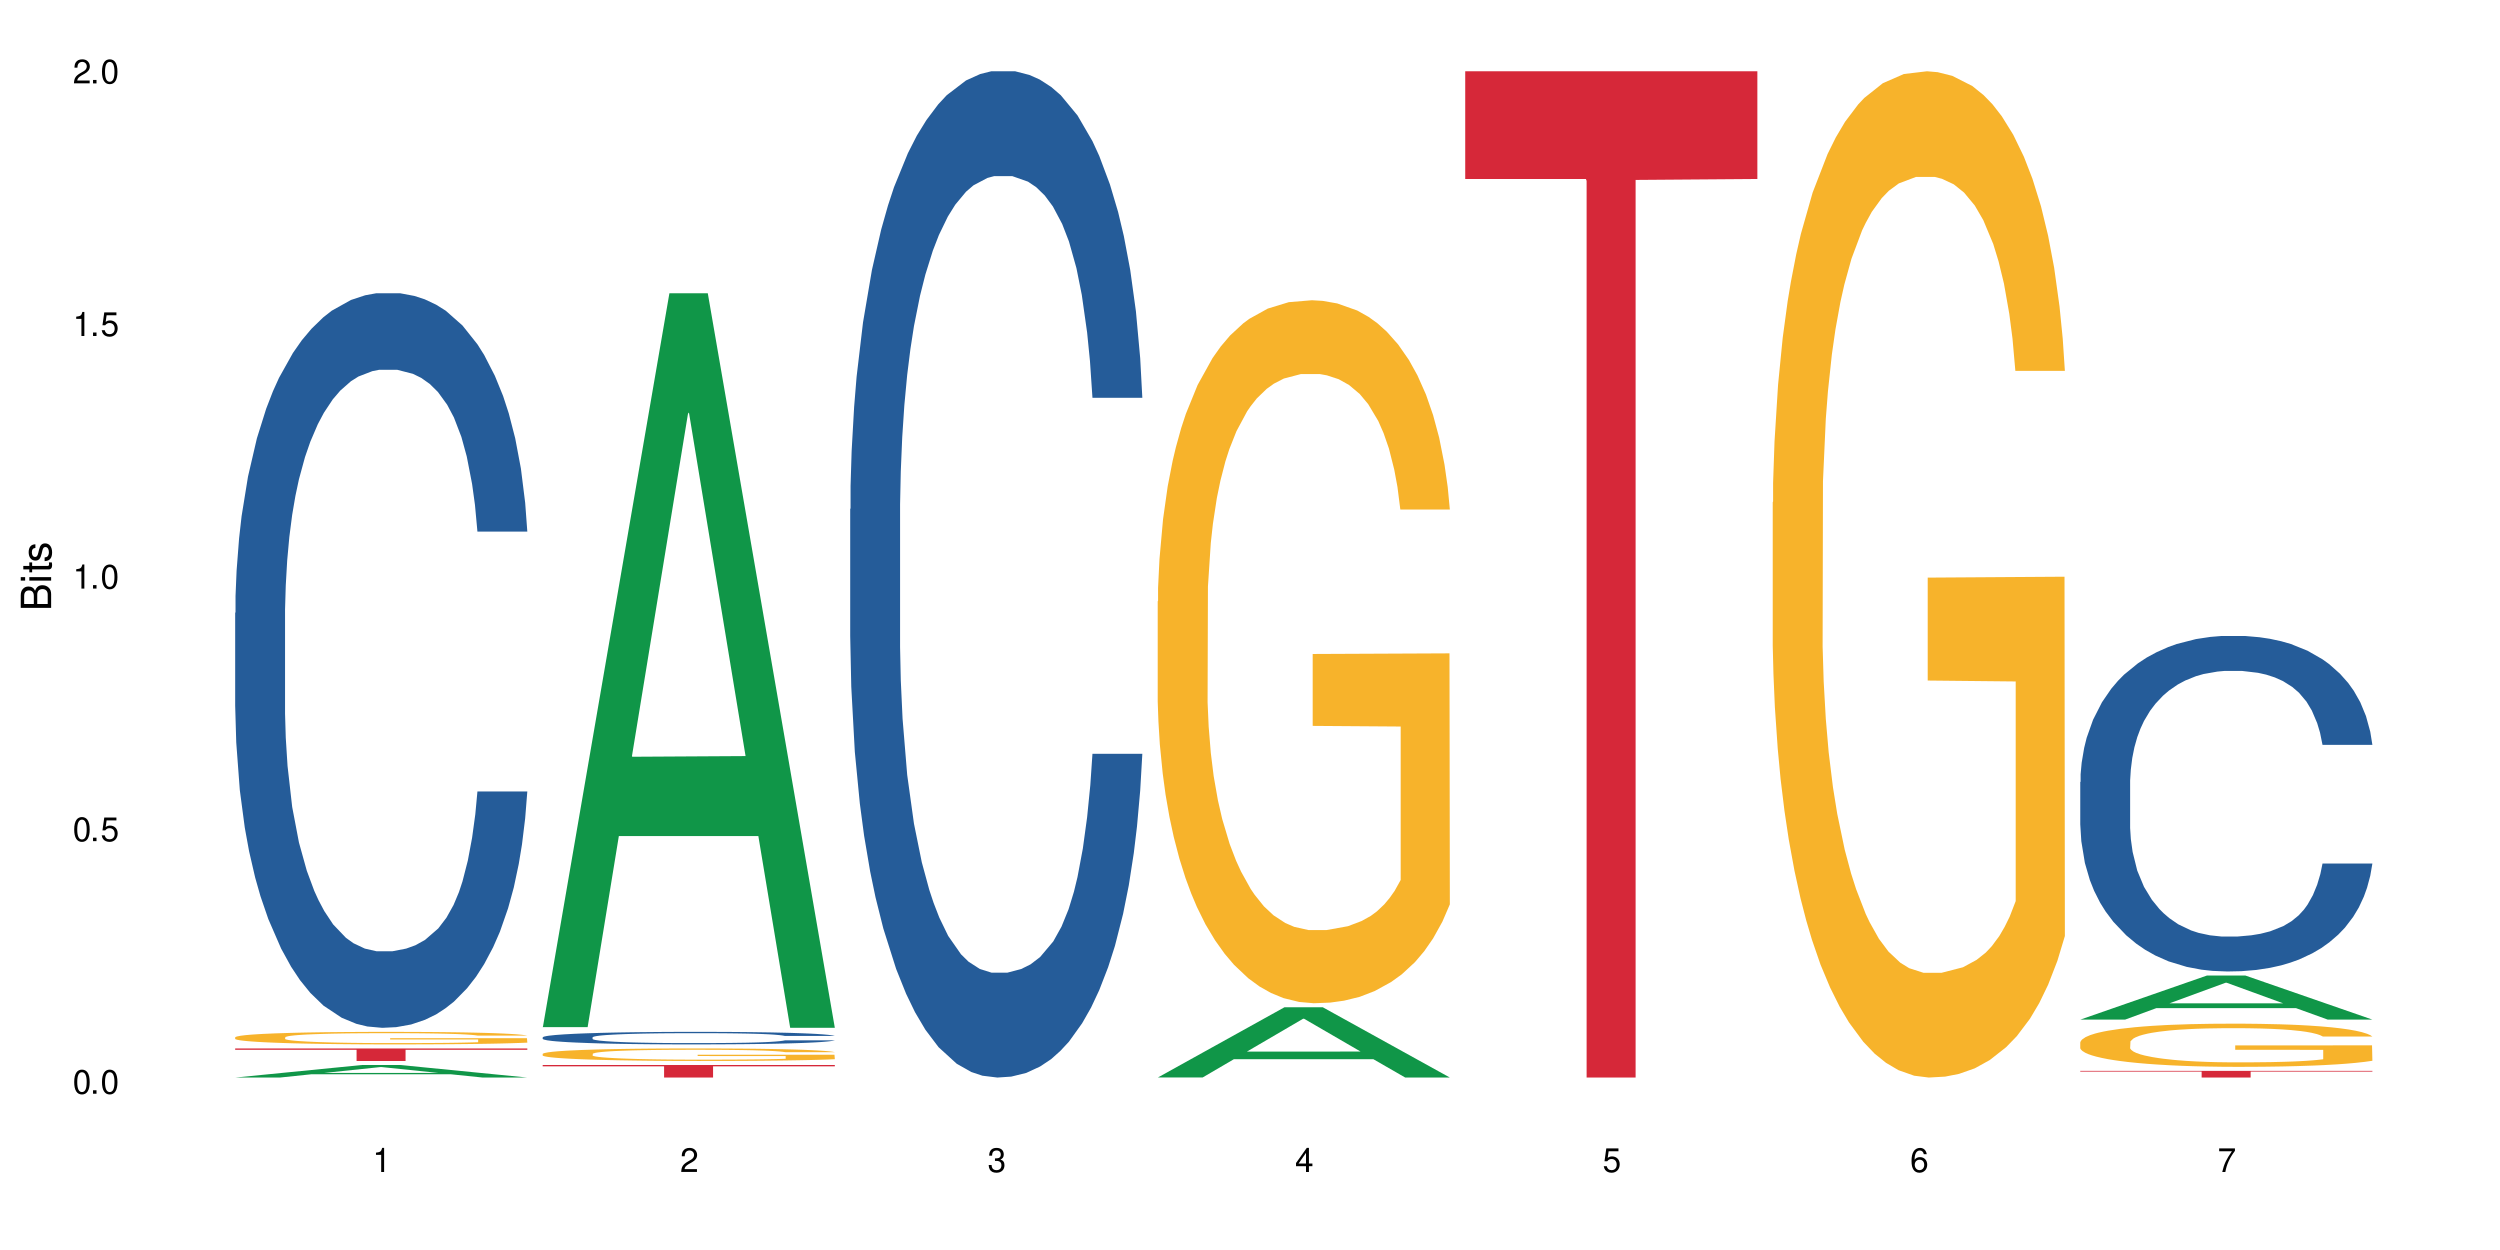 <?xml version="1.0" encoding="UTF-8"?>
<svg xmlns="http://www.w3.org/2000/svg" xmlns:xlink="http://www.w3.org/1999/xlink" width="720" height="360" viewBox="0 0 720 360">
<defs>
<g>
<g id="glyph-0-0">
</g>
<g id="glyph-0-1">
<path d="M 2.641 -6.938 C 2 -6.938 1.422 -6.656 1.078 -6.172 C 0.641 -5.562 0.406 -4.641 0.406 -3.359 C 0.406 -1.016 1.188 0.219 2.641 0.219 C 4.078 0.219 4.859 -1.016 4.859 -3.297 C 4.859 -4.641 4.656 -5.547 4.203 -6.172 C 3.844 -6.656 3.281 -6.938 2.641 -6.938 Z M 2.641 -6.188 C 3.547 -6.188 4 -5.25 4 -3.375 C 4 -1.406 3.562 -0.484 2.625 -0.484 C 1.734 -0.484 1.281 -1.438 1.281 -3.344 C 1.281 -5.25 1.734 -6.188 2.641 -6.188 Z M 2.641 -6.188 "/>
</g>
<g id="glyph-0-2">
<path d="M 1.828 -1 L 0.828 -1 L 0.828 0 L 1.828 0 Z M 1.828 -1 "/>
</g>
<g id="glyph-0-3">
<path d="M 4.562 -6.797 L 1.062 -6.797 L 0.547 -3.094 L 1.328 -3.094 C 1.719 -3.562 2.047 -3.734 2.578 -3.734 C 3.484 -3.734 4.062 -3.109 4.062 -2.094 C 4.062 -1.125 3.484 -0.531 2.578 -0.531 C 1.828 -0.531 1.375 -0.906 1.188 -1.672 L 0.328 -1.672 C 0.453 -1.109 0.547 -0.844 0.75 -0.594 C 1.125 -0.078 1.828 0.219 2.594 0.219 C 3.969 0.219 4.922 -0.781 4.922 -2.219 C 4.922 -3.562 4.031 -4.484 2.719 -4.484 C 2.25 -4.484 1.859 -4.359 1.469 -4.062 L 1.734 -5.969 L 4.562 -5.969 Z M 4.562 -6.797 "/>
</g>
<g id="glyph-0-4">
<path d="M 2.484 -4.938 L 2.484 0 L 3.328 0 L 3.328 -6.938 L 2.766 -6.938 C 2.469 -5.875 2.281 -5.734 0.984 -5.562 L 0.984 -4.938 Z M 2.484 -4.938 "/>
</g>
<g id="glyph-0-5">
<path d="M 4.859 -0.828 L 1.281 -0.828 C 1.359 -1.406 1.672 -1.781 2.5 -2.281 L 3.469 -2.828 C 4.406 -3.344 4.906 -4.062 4.906 -4.906 C 4.906 -5.484 4.672 -6.031 4.266 -6.406 C 3.859 -6.766 3.375 -6.938 2.719 -6.938 C 1.859 -6.938 1.219 -6.625 0.844 -6.031 C 0.609 -5.672 0.5 -5.234 0.484 -4.531 L 1.328 -4.531 C 1.359 -5.016 1.406 -5.281 1.531 -5.516 C 1.75 -5.938 2.188 -6.203 2.703 -6.203 C 3.469 -6.203 4.031 -5.641 4.031 -4.891 C 4.031 -4.344 3.719 -3.859 3.125 -3.516 L 2.234 -3 C 0.812 -2.172 0.406 -1.531 0.328 -0.016 L 4.859 -0.016 Z M 4.859 -0.828 "/>
</g>
<g id="glyph-0-6">
<path d="M 2.125 -3.188 L 2.578 -3.188 C 3.5 -3.188 3.984 -2.766 3.984 -1.922 C 3.984 -1.062 3.469 -0.531 2.594 -0.531 C 1.656 -0.531 1.203 -1 1.156 -2.016 L 0.312 -2.016 C 0.344 -1.453 0.438 -1.094 0.609 -0.781 C 0.953 -0.109 1.625 0.219 2.547 0.219 C 3.953 0.219 4.859 -0.625 4.859 -1.938 C 4.859 -2.828 4.516 -3.297 3.703 -3.594 C 4.344 -3.844 4.656 -4.328 4.656 -5.031 C 4.656 -6.219 3.875 -6.938 2.578 -6.938 C 1.203 -6.938 0.484 -6.172 0.453 -4.703 L 1.297 -4.703 C 1.312 -5.125 1.344 -5.359 1.453 -5.578 C 1.641 -5.969 2.062 -6.203 2.594 -6.203 C 3.344 -6.203 3.797 -5.75 3.797 -5 C 3.797 -4.516 3.609 -4.219 3.25 -4.047 C 3.016 -3.953 2.703 -3.922 2.125 -3.906 Z M 2.125 -3.188 "/>
</g>
<g id="glyph-0-7">
<path d="M 3.141 -1.672 L 3.141 0 L 3.984 0 L 3.984 -1.672 L 4.984 -1.672 L 4.984 -2.438 L 3.984 -2.438 L 3.984 -6.938 L 3.359 -6.938 L 0.266 -2.578 L 0.266 -1.672 Z M 3.141 -2.438 L 1 -2.438 L 3.141 -5.5 Z M 3.141 -2.438 "/>
</g>
<g id="glyph-0-8">
<path d="M 4.781 -5.125 C 4.609 -6.266 3.891 -6.938 2.844 -6.938 C 2.094 -6.938 1.422 -6.578 1.031 -5.953 C 0.594 -5.266 0.406 -4.422 0.406 -3.172 C 0.406 -2 0.578 -1.25 0.984 -0.641 C 1.359 -0.078 1.953 0.219 2.703 0.219 C 3.984 0.219 4.922 -0.75 4.922 -2.094 C 4.922 -3.375 4.062 -4.281 2.844 -4.281 C 2.172 -4.281 1.641 -4.031 1.281 -3.516 C 1.281 -5.234 1.828 -6.188 2.797 -6.188 C 3.391 -6.188 3.797 -5.797 3.938 -5.125 Z M 2.734 -3.531 C 3.547 -3.531 4.062 -2.953 4.062 -2.031 C 4.062 -1.156 3.484 -0.531 2.703 -0.531 C 1.922 -0.531 1.328 -1.188 1.328 -2.078 C 1.328 -2.938 1.906 -3.531 2.734 -3.531 Z M 2.734 -3.531 "/>
</g>
<g id="glyph-0-9">
<path d="M 4.984 -6.797 L 0.438 -6.797 L 0.438 -5.969 L 4.109 -5.969 C 2.5 -3.656 1.828 -2.234 1.328 0 L 2.219 0 C 2.594 -2.172 3.453 -4.047 4.984 -6.094 Z M 4.984 -6.797 "/>
</g>
<g id="glyph-1-0">
</g>
<g id="glyph-1-1">
<path d="M 0 -0.953 L 0 -4.891 C 0 -5.719 -0.234 -6.344 -0.734 -6.797 C -1.188 -7.234 -1.812 -7.469 -2.5 -7.469 C -3.547 -7.469 -4.188 -7 -4.625 -5.875 C -4.984 -6.688 -5.625 -7.094 -6.531 -7.094 C -7.172 -7.094 -7.734 -6.859 -8.141 -6.391 C -8.562 -5.922 -8.75 -5.344 -8.75 -4.5 L -8.75 -0.953 Z M -4.984 -2.062 L -7.766 -2.062 L -7.766 -4.219 C -7.766 -4.844 -7.688 -5.203 -7.453 -5.5 C -7.219 -5.812 -6.859 -5.969 -6.375 -5.969 C -5.891 -5.969 -5.531 -5.812 -5.297 -5.5 C -5.062 -5.203 -4.984 -4.844 -4.984 -4.219 Z M -0.984 -2.062 L -4 -2.062 L -4 -4.781 C -4 -5.766 -3.438 -6.359 -2.484 -6.359 C -1.547 -6.359 -0.984 -5.766 -0.984 -4.781 Z M -0.984 -2.062 "/>
</g>
<g id="glyph-1-2">
<path d="M -6.281 -1.797 L -6.281 -0.797 L 0 -0.797 L 0 -1.797 Z M -8.75 -1.797 L -8.75 -0.797 L -7.484 -0.797 L -7.484 -1.797 Z M -8.75 -1.797 "/>
</g>
<g id="glyph-1-3">
<path d="M -6.281 -3.047 L -6.281 -2.016 L -8.016 -2.016 L -8.016 -1.016 L -6.281 -1.016 L -6.281 -0.172 L -5.469 -0.172 L -5.469 -1.016 L -0.719 -1.016 C -0.078 -1.016 0.281 -1.453 0.281 -2.234 C 0.281 -2.5 0.25 -2.719 0.188 -3.047 L -0.641 -3.047 C -0.609 -2.906 -0.594 -2.766 -0.594 -2.562 C -0.594 -2.141 -0.719 -2.016 -1.156 -2.016 L -5.469 -2.016 L -5.469 -3.047 Z M -6.281 -3.047 "/>
</g>
<g id="glyph-1-4">
<path d="M -4.531 -5.25 C -5.766 -5.25 -6.469 -4.422 -6.469 -2.969 C -6.469 -1.516 -5.719 -0.562 -4.547 -0.562 C -3.562 -0.562 -3.094 -1.062 -2.734 -2.562 L -2.516 -3.484 C -2.344 -4.188 -2.094 -4.469 -1.641 -4.469 C -1.047 -4.469 -0.641 -3.875 -0.641 -3 C -0.641 -2.453 -0.797 -2 -1.062 -1.75 C -1.25 -1.594 -1.422 -1.531 -1.875 -1.469 L -1.875 -0.406 C -0.422 -0.453 0.281 -1.266 0.281 -2.922 C 0.281 -4.5 -0.5 -5.516 -1.719 -5.516 C -2.656 -5.516 -3.172 -4.984 -3.469 -3.734 L -3.703 -2.766 C -3.891 -1.953 -4.156 -1.609 -4.594 -1.609 C -5.188 -1.609 -5.547 -2.125 -5.547 -2.938 C -5.547 -3.75 -5.203 -4.172 -4.531 -4.203 Z M -4.531 -5.25 "/>
</g>
</g>
</defs>
<rect x="-72" y="-36" width="864" height="432" fill="rgb(100%, 100%, 100%)" fill-opacity="1"/>
<path fill-rule="nonzero" fill="rgb(6.275%, 58.824%, 28.235%)" fill-opacity="1" d="M 67.73 310.328 L 67.82 310.324 L 104.227 306.723 L 115.281 306.723 L 151.867 310.332 L 139.012 310.332 L 129.844 309.391 L 89.664 309.391 L 80.676 310.328 L 67.73 310.328 L 93.527 309 L 126.156 308.996 L 109.887 307.312 L 109.707 307.309 L 109.527 307.32 L 93.438 308.996 L 93.527 309 Z M 67.73 310.328 "/>
<path fill-rule="nonzero" fill="rgb(14.51%, 36.078%, 60%)" fill-opacity="1" d="M 67.73 176.508 L 67.832 176.312 L 67.832 171.672 L 68.141 164.324 L 68.859 155.043 L 69.578 148.66 L 71.426 137.25 L 73.988 126.227 L 76.656 117.719 L 78.605 112.691 L 80.352 108.824 L 84.352 101.668 L 86.918 97.996 L 89.688 94.707 L 93.074 91.418 L 95.535 89.484 L 101.078 86.391 L 105.18 85.039 L 108.363 84.457 L 115.238 84.457 L 119.34 85.23 L 122.316 86.199 L 125.598 87.746 L 128.371 89.484 L 133.191 93.738 L 137.5 99.156 L 139.449 102.25 L 142.527 108.242 L 144.891 114.043 L 146.531 119.074 L 148.379 126.227 L 150.02 134.93 L 151.25 144.793 L 151.867 153.109 L 137.5 153.109 L 136.785 145.371 L 135.961 139.379 L 134.422 131.449 L 132.883 125.84 L 130.73 120.234 L 128.781 116.559 L 126.113 112.883 L 123.754 110.562 L 121.289 108.824 L 118.93 107.664 L 114.414 106.504 L 109.184 106.504 L 107.234 106.891 L 103.23 108.438 L 101.078 109.789 L 98 112.496 L 95.844 115.012 L 93.281 118.879 L 91.535 122.168 L 89.379 127.195 L 87.84 131.641 L 86.098 138.023 L 85.07 142.859 L 84.148 148.273 L 83.328 154.656 L 82.711 161.422 L 82.301 168.578 L 82.094 175.539 L 82.094 205.512 L 82.301 212.477 L 82.812 220.598 L 84.148 232.395 L 86.098 242.641 L 88.355 250.766 L 90.508 256.566 L 91.742 259.273 L 93.383 262.367 L 95.945 266.234 L 99.641 270.102 L 101.797 271.648 L 105.078 273.195 L 108.465 273.969 L 112.98 273.969 L 116.98 273.195 L 119.648 272.23 L 122.418 270.684 L 126.215 267.395 L 128.574 264.301 L 130.629 260.625 L 132.168 256.953 L 133.191 253.859 L 134.73 247.863 L 135.961 241.289 L 136.887 234.52 L 137.5 227.945 L 151.867 227.945 L 151.25 235.68 L 150.328 243.223 L 149.402 248.832 L 147.969 255.598 L 146.324 261.594 L 143.965 268.363 L 142.016 272.809 L 139.449 277.645 L 137.09 281.316 L 134.527 284.605 L 130.73 288.473 L 128.266 290.406 L 125.598 292.148 L 122.418 293.695 L 118.418 295.047 L 114.109 295.82 L 110.105 296.016 L 105.797 295.629 L 102.617 294.855 L 98.41 293.113 L 93.176 289.633 L 89.379 285.957 L 86.406 282.285 L 83.84 278.418 L 80.969 273.195 L 77.273 264.688 L 75.016 258.113 L 73.477 252.699 L 71.734 245.156 L 70.5 238.387 L 69.066 227.559 L 68.039 213.828 L 67.73 203.191 Z M 67.73 176.508 "/>
<path fill-rule="nonzero" fill="rgb(96.863%, 70.196%, 16.863%)" fill-opacity="1" d="M 67.73 298.723 L 67.832 298.723 L 67.832 298.656 L 68.242 298.508 L 69.27 298.301 L 70.605 298.133 L 72.039 298.004 L 72.965 297.934 L 74.504 297.836 L 75.836 297.762 L 79.223 297.613 L 83.531 297.477 L 85.891 297.414 L 88.559 297.359 L 92.355 297.297 L 94.102 297.273 L 99.438 297.223 L 105.488 297.188 L 112.16 297.18 L 115.238 297.184 L 119.441 297.195 L 125.188 297.23 L 128.473 297.266 L 131.039 297.297 L 133.707 297.34 L 136.988 297.406 L 140.066 297.484 L 142.527 297.562 L 144.992 297.664 L 147.043 297.77 L 148.789 297.883 L 150.328 298.023 L 151.25 298.137 L 151.867 298.254 L 137.605 298.254 L 136.785 298.137 L 135.859 298.047 L 134.32 297.941 L 132.781 297.859 L 131.242 297.797 L 128.371 297.711 L 125.906 297.66 L 122.828 297.613 L 119.855 297.582 L 116.469 297.562 L 114.414 297.559 L 108.977 297.559 L 104.055 297.582 L 101.18 297.605 L 99.129 297.633 L 96.254 297.684 L 94.512 297.723 L 93.484 297.75 L 90.406 297.852 L 88.355 297.941 L 87.227 298.004 L 85.789 298.105 L 84.762 298.195 L 83.633 298.324 L 83.02 298.426 L 82.199 298.648 L 82.094 299.242 L 82.402 299.367 L 83.02 299.504 L 83.84 299.621 L 85.07 299.746 L 86.301 299.84 L 88.457 299.969 L 90.305 300.055 L 91.742 300.113 L 94.512 300.199 L 95.641 300.23 L 98.309 300.289 L 101.078 300.336 L 104.465 300.375 L 107.027 300.395 L 111.133 300.41 L 116.363 300.41 L 122.52 300.391 L 126.422 300.367 L 129.09 300.34 L 130.832 300.316 L 132.988 300.281 L 134.527 300.246 L 135.961 300.211 L 137.707 300.156 L 137.707 299.367 L 112.363 299.363 L 112.363 298.996 L 151.762 298.992 L 151.867 300.281 L 149.711 300.367 L 147.043 300.453 L 144.48 300.52 L 141.812 300.578 L 138.016 300.641 L 134.938 300.68 L 130.215 300.727 L 125.906 300.754 L 121.395 300.773 L 117.391 300.785 L 112.672 300.789 L 108.465 300.781 L 103.949 300.762 L 100.359 300.734 L 97.074 300.703 L 93.793 300.66 L 89.688 300.59 L 87.02 300.535 L 84.25 300.465 L 81.48 300.383 L 79.016 300.293 L 77.375 300.223 L 75.734 300.145 L 73.988 300.047 L 72.348 299.934 L 71.117 299.832 L 69.988 299.715 L 69.168 299.609 L 68.348 299.461 L 67.938 299.34 L 67.73 299.238 Z M 67.73 298.723 "/>
<path fill-rule="nonzero" fill="rgb(83.922%, 15.686%, 22.353%)" fill-opacity="1" d="M 67.73 301.949 L 151.867 301.949 L 151.867 302.336 L 116.801 302.34 L 116.801 305.559 L 102.695 305.559 L 102.695 302.344 L 102.488 302.336 L 67.73 302.336 Z M 67.73 301.949 "/>
<path fill-rule="nonzero" fill="rgb(6.275%, 58.824%, 28.235%)" fill-opacity="1" d="M 156.293 295.816 L 156.383 295.617 L 192.789 84.457 L 203.844 84.457 L 240.43 296.016 L 227.574 296.016 L 218.406 240.793 L 178.227 240.793 L 169.238 295.816 L 156.293 295.816 L 182.094 217.945 L 214.723 217.75 L 198.453 119.023 L 198.273 118.824 L 198.094 119.418 L 182.004 217.75 L 182.094 217.945 Z M 156.293 295.816 "/>
<path fill-rule="nonzero" fill="rgb(14.51%, 36.078%, 60%)" fill-opacity="1" d="M 156.293 298.75 L 156.398 298.746 L 156.398 298.668 L 156.703 298.539 L 157.422 298.383 L 158.141 298.273 L 159.988 298.078 L 162.555 297.891 L 165.223 297.746 L 167.172 297.66 L 168.914 297.594 L 172.918 297.473 L 175.48 297.41 L 178.25 297.352 L 181.637 297.297 L 184.102 297.266 L 189.641 297.211 L 193.746 297.188 L 196.926 297.18 L 203.801 297.18 L 207.902 297.191 L 210.879 297.207 L 214.164 297.234 L 216.934 297.266 L 221.754 297.336 L 226.066 297.43 L 228.016 297.48 L 231.094 297.586 L 233.453 297.684 L 235.094 297.77 L 236.941 297.891 L 238.582 298.039 L 239.812 298.207 L 240.43 298.348 L 226.066 298.348 L 225.348 298.219 L 224.527 298.117 L 222.988 297.98 L 221.449 297.883 L 219.293 297.789 L 217.344 297.727 L 214.676 297.664 L 212.316 297.625 L 209.855 297.594 L 207.492 297.574 L 202.98 297.555 L 197.746 297.555 L 195.797 297.562 L 191.797 297.586 L 189.641 297.609 L 186.562 297.656 L 184.406 297.699 L 181.844 297.766 L 180.098 297.82 L 177.945 297.906 L 176.406 297.984 L 174.66 298.094 L 173.633 298.176 L 172.711 298.266 L 171.891 298.375 L 171.273 298.492 L 170.863 298.613 L 170.66 298.73 L 170.66 299.242 L 170.863 299.363 L 171.379 299.5 L 172.711 299.703 L 174.66 299.875 L 176.918 300.016 L 179.074 300.113 L 180.305 300.16 L 181.945 300.215 L 184.512 300.277 L 188.203 300.344 L 190.359 300.371 L 193.641 300.398 L 197.027 300.41 L 201.543 300.41 L 205.543 300.398 L 208.211 300.383 L 210.98 300.355 L 214.777 300.301 L 217.137 300.246 L 219.191 300.184 L 220.73 300.121 L 221.754 300.066 L 223.293 299.965 L 224.527 299.855 L 225.449 299.738 L 226.066 299.625 L 240.43 299.625 L 239.812 299.758 L 238.891 299.887 L 237.969 299.98 L 236.531 300.098 L 234.891 300.199 L 232.527 300.316 L 230.578 300.391 L 228.016 300.473 L 225.656 300.535 L 223.09 300.594 L 219.293 300.66 L 216.832 300.691 L 214.164 300.723 L 210.98 300.746 L 206.98 300.77 L 202.672 300.785 L 198.668 300.789 L 194.359 300.781 L 191.18 300.766 L 186.973 300.738 L 181.738 300.68 L 177.945 300.617 L 174.969 300.555 L 172.402 300.488 L 169.531 300.398 L 165.836 300.254 L 163.578 300.141 L 162.039 300.047 L 160.297 299.918 L 159.066 299.805 L 157.629 299.621 L 156.602 299.387 L 156.293 299.203 Z M 156.293 298.75 "/>
<path fill-rule="nonzero" fill="rgb(96.863%, 70.196%, 16.863%)" fill-opacity="1" d="M 156.293 303.496 L 156.398 303.492 L 156.398 303.426 L 156.809 303.277 L 157.832 303.074 L 159.168 302.906 L 160.605 302.773 L 161.527 302.707 L 163.066 302.605 L 164.398 302.535 L 167.785 302.387 L 172.094 302.246 L 174.457 302.188 L 177.121 302.133 L 180.918 302.07 L 182.664 302.047 L 188 301.992 L 194.051 301.961 L 200.723 301.949 L 203.801 301.953 L 208.008 301.969 L 213.754 302.004 L 217.035 302.035 L 219.602 302.07 L 222.27 302.113 L 225.551 302.18 L 228.629 302.258 L 231.094 302.336 L 233.555 302.438 L 235.605 302.543 L 237.352 302.656 L 238.891 302.793 L 239.812 302.91 L 240.43 303.027 L 226.168 303.027 L 225.348 302.91 L 224.422 302.82 L 222.883 302.711 L 221.344 302.633 L 219.805 302.57 L 216.934 302.484 L 214.473 302.434 L 211.395 302.387 L 208.418 302.355 L 205.031 302.336 L 202.98 302.332 L 197.543 302.332 L 192.617 302.352 L 189.742 302.379 L 187.691 302.406 L 184.816 302.457 L 183.074 302.496 L 182.047 302.52 L 178.969 302.625 L 176.918 302.715 L 175.789 302.777 L 174.352 302.879 L 173.328 302.965 L 172.199 303.098 L 171.582 303.195 L 170.762 303.422 L 170.66 304.016 L 170.965 304.141 L 171.582 304.273 L 172.402 304.395 L 173.633 304.52 L 174.867 304.613 L 177.02 304.742 L 178.867 304.828 L 180.305 304.883 L 183.074 304.973 L 184.203 305.004 L 186.871 305.062 L 189.641 305.109 L 193.027 305.148 L 195.59 305.168 L 199.695 305.184 L 204.93 305.184 L 211.086 305.164 L 214.984 305.137 L 217.652 305.113 L 219.395 305.09 L 221.551 305.051 L 223.09 305.02 L 224.527 304.984 L 226.27 304.926 L 226.27 304.141 L 200.926 304.137 L 200.926 303.766 L 240.328 303.766 L 240.43 305.051 L 238.273 305.141 L 235.605 305.227 L 233.043 305.293 L 230.375 305.348 L 226.578 305.41 L 223.5 305.449 L 218.781 305.496 L 214.473 305.527 L 209.957 305.547 L 205.953 305.555 L 201.234 305.559 L 197.027 305.555 L 192.512 305.535 L 188.922 305.508 L 185.641 305.473 L 182.355 305.43 L 178.25 305.363 L 175.582 305.305 L 172.812 305.238 L 170.043 305.156 L 167.582 305.066 L 165.938 304.996 L 164.297 304.918 L 162.555 304.816 L 160.91 304.707 L 159.68 304.605 L 158.551 304.488 L 157.73 304.379 L 156.91 304.23 L 156.5 304.113 L 156.293 304.012 Z M 156.293 303.496 "/>
<path fill-rule="nonzero" fill="rgb(83.922%, 15.686%, 22.353%)" fill-opacity="1" d="M 156.293 306.723 L 240.43 306.723 L 240.43 307.109 L 205.363 307.113 L 205.363 310.332 L 191.258 310.332 L 191.258 307.117 L 191.051 307.109 L 156.293 307.109 Z M 156.293 306.723 "/>
<path fill-rule="nonzero" fill="rgb(14.51%, 36.078%, 60%)" fill-opacity="1" d="M 244.859 146.621 L 244.961 146.355 L 244.961 140 L 245.27 129.934 L 245.988 117.215 L 246.703 108.477 L 248.551 92.844 L 251.117 77.746 L 253.785 66.09 L 255.734 59.203 L 257.477 53.902 L 261.48 44.102 L 264.043 39.07 L 266.816 34.566 L 270.199 30.062 L 272.664 27.414 L 278.203 23.176 L 282.309 21.32 L 285.488 20.527 L 292.363 20.527 L 296.469 21.586 L 299.441 22.91 L 302.727 25.031 L 305.496 27.414 L 310.32 33.242 L 314.629 40.66 L 316.578 44.898 L 319.656 53.109 L 322.016 61.055 L 323.656 67.945 L 325.504 77.746 L 327.145 89.668 L 328.379 103.176 L 328.992 114.566 L 314.629 114.566 L 313.91 103.973 L 313.09 95.758 L 311.551 84.898 L 310.012 77.215 L 307.855 69.535 L 305.906 64.5 L 303.238 59.469 L 300.879 56.289 L 298.418 53.902 L 296.059 52.316 L 291.543 50.727 L 286.309 50.727 L 284.359 51.254 L 280.359 53.375 L 278.203 55.23 L 275.125 58.938 L 272.973 62.383 L 270.406 67.68 L 268.66 72.184 L 266.508 79.07 L 264.969 85.164 L 263.223 93.906 L 262.199 100.527 L 261.273 107.945 L 260.453 116.688 L 259.84 125.957 L 259.426 135.762 L 259.223 145.297 L 259.223 186.355 L 259.426 195.895 L 259.941 207.02 L 261.273 223.18 L 263.223 237.219 L 265.48 248.344 L 267.637 256.293 L 268.867 260 L 270.508 264.238 L 273.074 269.535 L 276.77 274.836 L 278.922 276.953 L 282.207 279.074 L 285.59 280.133 L 290.105 280.133 L 294.109 279.074 L 296.773 277.75 L 299.547 275.629 L 303.344 271.125 L 305.703 266.887 L 307.754 261.855 L 309.293 256.82 L 310.32 252.582 L 311.859 244.371 L 313.09 235.363 L 314.012 226.094 L 314.629 217.086 L 328.992 217.086 L 328.379 227.684 L 327.453 238.012 L 326.531 245.695 L 325.094 254.969 L 323.453 263.18 L 321.094 272.449 L 319.145 278.543 L 316.578 285.168 L 314.219 290.199 L 311.652 294.703 L 307.855 300 L 305.395 302.648 L 302.727 305.035 L 299.547 307.152 L 295.543 309.008 L 291.234 310.066 L 287.234 310.332 L 282.926 309.801 L 279.742 308.742 L 275.535 306.359 L 270.305 301.59 L 266.508 296.559 L 263.531 291.523 L 260.965 286.227 L 258.094 279.074 L 254.398 267.418 L 252.145 258.41 L 250.605 250.992 L 248.859 240.664 L 247.629 231.391 L 246.191 216.555 L 245.164 197.746 L 244.859 183.18 Z M 244.859 146.621 "/>
<path fill-rule="nonzero" fill="rgb(6.275%, 58.824%, 28.235%)" fill-opacity="1" d="M 333.422 310.312 L 333.512 310.293 L 369.914 290.098 L 380.973 290.098 L 417.555 310.332 L 404.703 310.332 L 395.535 305.051 L 355.355 305.051 L 346.363 310.312 L 333.422 310.312 L 359.219 302.867 L 391.848 302.848 L 375.578 293.402 L 375.398 293.383 L 375.219 293.441 L 359.129 302.848 L 359.219 302.867 Z M 333.422 310.312 "/>
<path fill-rule="nonzero" fill="rgb(96.863%, 70.196%, 16.863%)" fill-opacity="1" d="M 333.422 173.188 L 333.523 173 L 333.523 169.305 L 333.934 160.98 L 334.961 149.52 L 336.293 140.09 L 337.73 132.691 L 338.652 128.809 L 340.191 123.262 L 341.527 119.195 L 344.914 110.875 L 349.223 103.109 L 351.582 99.781 L 354.25 96.637 L 358.047 93.125 L 359.789 91.828 L 365.125 88.871 L 371.18 87.023 L 377.848 86.469 L 380.926 86.652 L 385.133 87.391 L 390.879 89.426 L 394.164 91.273 L 396.727 93.125 L 399.395 95.527 L 402.68 99.227 L 405.758 103.664 L 408.219 108.102 L 410.684 113.648 L 412.734 119.566 L 414.477 126.035 L 416.016 133.801 L 416.941 140.273 L 417.555 146.746 L 403.293 146.746 L 402.473 140.273 L 401.551 135.281 L 400.012 129.18 L 398.473 124.742 L 396.934 121.23 L 394.059 116.422 L 391.598 113.465 L 388.52 110.875 L 385.543 109.211 L 382.156 108.102 L 380.105 107.73 L 374.668 107.73 L 369.742 109.023 L 366.871 110.504 L 364.816 111.984 L 361.945 114.758 L 360.199 116.977 L 359.176 118.457 L 356.098 124.188 L 354.043 129.363 L 352.914 132.879 L 351.48 138.426 L 350.453 143.418 L 349.324 150.812 L 348.711 156.359 L 347.887 168.934 L 347.785 202.215 L 348.094 209.242 L 348.711 216.82 L 349.531 223.48 L 350.762 230.504 L 351.992 235.867 L 354.148 243.078 L 355.992 247.887 L 357.43 251.027 L 360.199 256.02 L 361.328 257.684 L 363.996 261.012 L 366.766 263.602 L 370.152 265.82 L 372.719 266.93 L 376.824 267.855 L 382.055 267.855 L 388.211 266.746 L 392.109 265.266 L 394.777 263.785 L 396.523 262.492 L 398.676 260.457 L 400.215 258.609 L 401.652 256.574 L 403.398 253.434 L 403.398 209.242 L 378.055 209.055 L 378.055 188.348 L 417.453 188.164 L 417.555 260.457 L 415.402 265.449 L 412.734 270.258 L 410.168 273.957 L 407.5 277.102 L 403.703 280.613 L 400.625 282.832 L 395.906 285.422 L 391.598 287.086 L 387.082 288.195 L 383.082 288.75 L 378.363 288.934 L 374.156 288.562 L 369.641 287.453 L 366.051 285.977 L 362.766 284.125 L 359.484 281.723 L 355.379 277.84 L 352.711 274.695 L 349.941 270.812 L 347.172 266.191 L 344.707 261.199 L 343.066 257.316 L 341.426 252.879 L 339.68 247.332 L 338.039 241.043 L 336.809 235.312 L 335.68 228.84 L 334.859 222.738 L 334.035 214.418 L 333.625 207.762 L 333.422 202.031 Z M 333.422 173.188 "/>
<path fill-rule="nonzero" fill="rgb(83.922%, 15.686%, 22.353%)" fill-opacity="1" d="M 421.984 20.527 L 506.121 20.527 L 506.121 51.547 L 471.055 51.82 L 471.055 310.332 L 456.945 310.332 L 456.945 52.094 L 456.742 51.547 L 421.984 51.547 Z M 421.984 20.527 "/>
<path fill-rule="nonzero" fill="rgb(96.863%, 70.196%, 16.863%)" fill-opacity="1" d="M 510.547 144.652 L 510.652 144.387 L 510.652 139.094 L 511.062 127.184 L 512.086 110.777 L 513.422 97.277 L 514.855 86.691 L 515.781 81.133 L 517.32 73.195 L 518.652 67.371 L 522.039 55.461 L 526.348 44.348 L 528.707 39.582 L 531.375 35.082 L 535.172 30.055 L 536.918 28.203 L 542.254 23.965 L 548.305 21.32 L 554.977 20.527 L 558.055 20.789 L 562.262 21.848 L 568.008 24.762 L 571.289 27.406 L 573.855 30.055 L 576.523 33.496 L 579.805 38.789 L 582.883 45.141 L 585.348 51.492 L 587.809 59.43 L 589.859 67.902 L 591.605 77.164 L 593.145 88.281 L 594.066 97.543 L 594.684 106.805 L 580.422 106.805 L 579.602 97.543 L 578.676 90.398 L 577.137 81.664 L 575.598 75.312 L 574.059 70.281 L 571.188 63.402 L 568.723 59.168 L 565.645 55.461 L 562.672 53.078 L 559.285 51.492 L 557.234 50.961 L 551.793 50.961 L 546.871 52.816 L 543.996 54.934 L 541.945 57.051 L 539.07 61.02 L 537.328 64.195 L 536.301 66.312 L 533.223 74.516 L 531.172 81.93 L 530.043 86.957 L 528.605 94.898 L 527.582 102.043 L 526.453 112.629 L 525.836 120.57 L 525.016 138.566 L 524.914 186.207 L 525.219 196.262 L 525.836 207.113 L 526.656 216.641 L 527.887 226.699 L 529.121 234.375 L 531.273 244.695 L 533.121 251.578 L 534.559 256.078 L 537.328 263.223 L 538.457 265.605 L 541.125 270.367 L 543.895 274.074 L 547.281 277.25 L 549.844 278.836 L 553.949 280.16 L 559.184 280.16 L 565.34 278.574 L 569.238 276.457 L 571.906 274.34 L 573.648 272.484 L 575.805 269.574 L 577.344 266.926 L 578.781 264.016 L 580.523 259.516 L 580.523 196.262 L 555.18 195.996 L 555.18 166.355 L 594.582 166.09 L 594.684 269.574 L 592.527 276.719 L 589.859 283.602 L 587.297 288.895 L 584.629 293.395 L 580.832 298.422 L 577.754 301.598 L 573.035 305.305 L 568.723 307.688 L 564.211 309.273 L 560.207 310.066 L 555.488 310.332 L 551.281 309.805 L 546.766 308.215 L 543.176 306.098 L 539.895 303.453 L 536.609 300.012 L 532.504 294.453 L 529.836 289.953 L 527.066 284.395 L 524.297 277.777 L 521.836 270.633 L 520.191 265.074 L 518.551 258.723 L 516.809 250.781 L 515.164 241.785 L 513.934 233.578 L 512.805 224.316 L 511.984 215.582 L 511.164 203.672 L 510.754 194.145 L 510.547 185.941 Z M 510.547 144.652 "/>
<path fill-rule="nonzero" fill="rgb(6.275%, 58.824%, 28.235%)" fill-opacity="1" d="M 599.113 293.637 L 599.203 293.625 L 635.605 280.953 L 646.664 280.953 L 683.246 293.648 L 670.395 293.648 L 661.223 290.336 L 621.043 290.336 L 612.055 293.637 L 599.113 293.637 L 624.91 288.965 L 657.539 288.953 L 641.27 283.027 L 641.09 283.016 L 640.91 283.051 L 624.82 288.953 L 624.91 288.965 Z M 599.113 293.637 "/>
<path fill-rule="nonzero" fill="rgb(14.51%, 36.078%, 60%)" fill-opacity="1" d="M 599.113 225.211 L 599.215 225.121 L 599.215 223 L 599.523 219.645 L 600.238 215.406 L 600.957 212.492 L 602.805 207.281 L 605.371 202.246 L 608.039 198.359 L 609.988 196.062 L 611.73 194.297 L 615.734 191.031 L 618.297 189.352 L 621.07 187.852 L 624.453 186.348 L 626.918 185.465 L 632.457 184.051 L 636.562 183.434 L 639.742 183.168 L 646.617 183.168 L 650.723 183.523 L 653.695 183.965 L 656.98 184.672 L 659.75 185.465 L 664.574 187.41 L 668.883 189.883 L 670.832 191.293 L 673.91 194.031 L 676.27 196.684 L 677.91 198.98 L 679.758 202.246 L 681.398 206.223 L 682.633 210.727 L 683.246 214.523 L 668.883 214.523 L 668.164 210.988 L 667.344 208.254 L 665.805 204.633 L 664.266 202.07 L 662.109 199.508 L 660.16 197.832 L 657.492 196.152 L 655.133 195.094 L 652.672 194.297 L 650.312 193.77 L 645.797 193.238 L 640.562 193.238 L 638.613 193.414 L 634.613 194.121 L 632.457 194.738 L 629.379 195.977 L 627.227 197.125 L 624.66 198.891 L 622.914 200.391 L 620.762 202.688 L 619.223 204.719 L 617.477 207.633 L 616.453 209.844 L 615.527 212.316 L 614.707 215.23 L 614.09 218.32 L 613.68 221.59 L 613.477 224.77 L 613.477 238.457 L 613.68 241.637 L 614.195 245.348 L 615.527 250.734 L 617.477 255.414 L 619.734 259.125 L 621.891 261.773 L 623.121 263.012 L 624.762 264.422 L 627.328 266.191 L 631.02 267.957 L 633.176 268.664 L 636.461 269.367 L 639.844 269.723 L 644.359 269.723 L 648.359 269.367 L 651.027 268.926 L 653.801 268.223 L 657.594 266.719 L 659.957 265.305 L 662.008 263.629 L 663.547 261.949 L 664.574 260.535 L 666.113 257.801 L 667.344 254.797 L 668.266 251.707 L 668.883 248.703 L 683.246 248.703 L 682.633 252.234 L 681.707 255.68 L 680.785 258.242 L 679.348 261.332 L 677.707 264.07 L 675.348 267.16 L 673.398 269.191 L 670.832 271.398 L 668.473 273.078 L 665.906 274.578 L 662.109 276.348 L 659.648 277.23 L 656.98 278.023 L 653.801 278.73 L 649.797 279.348 L 645.488 279.703 L 641.488 279.789 L 637.176 279.613 L 633.996 279.262 L 629.789 278.465 L 624.559 276.875 L 620.762 275.199 L 617.785 273.52 L 615.219 271.754 L 612.348 269.367 L 608.652 265.484 L 606.395 262.48 L 604.855 260.008 L 603.113 256.562 L 601.883 253.473 L 600.445 248.527 L 599.418 242.254 L 599.113 237.398 Z M 599.113 225.211 "/>
<path fill-rule="nonzero" fill="rgb(96.863%, 70.196%, 16.863%)" fill-opacity="1" d="M 599.113 300.141 L 599.215 300.129 L 599.215 299.902 L 599.625 299.391 L 600.652 298.688 L 601.984 298.109 L 603.422 297.652 L 604.344 297.414 L 605.883 297.074 L 607.219 296.824 L 610.602 296.312 L 614.914 295.836 L 617.273 295.633 L 619.941 295.438 L 623.738 295.223 L 625.48 295.145 L 630.816 294.961 L 636.871 294.848 L 643.539 294.812 L 646.617 294.824 L 650.824 294.871 L 656.57 294.996 L 659.852 295.109 L 662.418 295.223 L 665.086 295.371 L 668.367 295.598 L 671.445 295.871 L 673.91 296.145 L 676.371 296.484 L 678.426 296.848 L 680.168 297.246 L 681.707 297.723 L 682.633 298.121 L 683.246 298.516 L 668.984 298.516 L 668.164 298.121 L 667.242 297.812 L 665.703 297.438 L 664.164 297.164 L 662.625 296.949 L 659.75 296.652 L 657.289 296.473 L 654.211 296.312 L 651.234 296.211 L 647.848 296.145 L 645.797 296.121 L 640.359 296.121 L 635.434 296.199 L 632.559 296.289 L 630.508 296.383 L 627.637 296.551 L 625.891 296.688 L 624.863 296.777 L 621.785 297.133 L 619.734 297.449 L 618.605 297.664 L 617.168 298.008 L 616.145 298.312 L 615.016 298.766 L 614.398 299.109 L 613.578 299.879 L 613.477 301.926 L 613.785 302.355 L 614.398 302.824 L 615.219 303.23 L 616.453 303.664 L 617.684 303.992 L 619.836 304.434 L 621.684 304.73 L 623.121 304.926 L 625.891 305.23 L 627.02 305.332 L 629.688 305.539 L 632.457 305.695 L 635.844 305.832 L 638.41 305.902 L 642.512 305.957 L 647.746 305.957 L 653.902 305.891 L 657.801 305.797 L 660.469 305.707 L 662.211 305.629 L 664.367 305.504 L 665.906 305.391 L 667.344 305.266 L 669.086 305.07 L 669.086 302.355 L 643.742 302.344 L 643.742 301.074 L 683.145 301.062 L 683.246 305.504 L 681.094 305.809 L 678.426 306.105 L 675.859 306.332 L 673.191 306.527 L 669.395 306.742 L 666.316 306.879 L 661.598 307.035 L 657.289 307.141 L 652.773 307.207 L 648.773 307.242 L 644.051 307.254 L 639.844 307.23 L 635.332 307.16 L 631.738 307.07 L 628.457 306.957 L 625.172 306.809 L 621.07 306.57 L 618.402 306.379 L 615.629 306.141 L 612.859 305.855 L 610.398 305.547 L 608.758 305.309 L 607.113 305.039 L 605.371 304.695 L 603.73 304.309 L 602.496 303.957 L 601.367 303.562 L 600.547 303.188 L 599.727 302.676 L 599.316 302.266 L 599.113 301.914 Z M 599.113 300.141 "/>
<path fill-rule="nonzero" fill="rgb(83.922%, 15.686%, 22.353%)" fill-opacity="1" d="M 599.113 308.418 L 683.246 308.418 L 683.246 308.621 L 648.184 308.625 L 648.184 310.332 L 634.074 310.332 L 634.074 308.625 L 633.871 308.621 L 599.113 308.621 Z M 599.113 308.418 "/>
<g fill="rgb(0%, 0%, 0%)" fill-opacity="1">
<use xlink:href="#glyph-0-1" x="20.965" y="314.993"/>
<use xlink:href="#glyph-0-2" x="25.965" y="314.993"/>
<use xlink:href="#glyph-0-1" x="28.965" y="314.993"/>
</g>
<g fill="rgb(0%, 0%, 0%)" fill-opacity="1">
<use xlink:href="#glyph-0-1" x="20.965" y="242.251"/>
<use xlink:href="#glyph-0-2" x="25.965" y="242.251"/>
<use xlink:href="#glyph-0-3" x="28.965" y="242.251"/>
</g>
<g fill="rgb(0%, 0%, 0%)" fill-opacity="1">
<use xlink:href="#glyph-0-4" x="20.965" y="169.509"/>
<use xlink:href="#glyph-0-2" x="25.965" y="169.509"/>
<use xlink:href="#glyph-0-1" x="28.965" y="169.509"/>
</g>
<g fill="rgb(0%, 0%, 0%)" fill-opacity="1">
<use xlink:href="#glyph-0-4" x="20.965" y="96.767"/>
<use xlink:href="#glyph-0-2" x="25.965" y="96.767"/>
<use xlink:href="#glyph-0-3" x="28.965" y="96.767"/>
</g>
<g fill="rgb(0%, 0%, 0%)" fill-opacity="1">
<use xlink:href="#glyph-0-5" x="20.965" y="24.024"/>
<use xlink:href="#glyph-0-2" x="25.965" y="24.024"/>
<use xlink:href="#glyph-0-1" x="28.965" y="24.024"/>
</g>
<g fill="rgb(0%, 0%, 0%)" fill-opacity="1">
<use xlink:href="#glyph-0-4" x="107.297" y="337.532"/>
</g>
<g fill="rgb(0%, 0%, 0%)" fill-opacity="1">
<use xlink:href="#glyph-0-5" x="195.863" y="337.532"/>
</g>
<g fill="rgb(0%, 0%, 0%)" fill-opacity="1">
<use xlink:href="#glyph-0-6" x="284.426" y="337.532"/>
</g>
<g fill="rgb(0%, 0%, 0%)" fill-opacity="1">
<use xlink:href="#glyph-0-7" x="372.988" y="337.532"/>
</g>
<g fill="rgb(0%, 0%, 0%)" fill-opacity="1">
<use xlink:href="#glyph-0-3" x="461.551" y="337.532"/>
</g>
<g fill="rgb(0%, 0%, 0%)" fill-opacity="1">
<use xlink:href="#glyph-0-8" x="550.117" y="337.532"/>
</g>
<g fill="rgb(0%, 0%, 0%)" fill-opacity="1">
<use xlink:href="#glyph-0-9" x="638.68" y="337.532"/>
</g>
<g fill="rgb(0%, 0%, 0%)" fill-opacity="1">
<use xlink:href="#glyph-1-1" x="14.725" y="176.012"/>
<use xlink:href="#glyph-1-2" x="14.725" y="168.012"/>
<use xlink:href="#glyph-1-3" x="14.725" y="165.012"/>
<use xlink:href="#glyph-1-4" x="14.725" y="162.012"/>
</g>
</svg>
